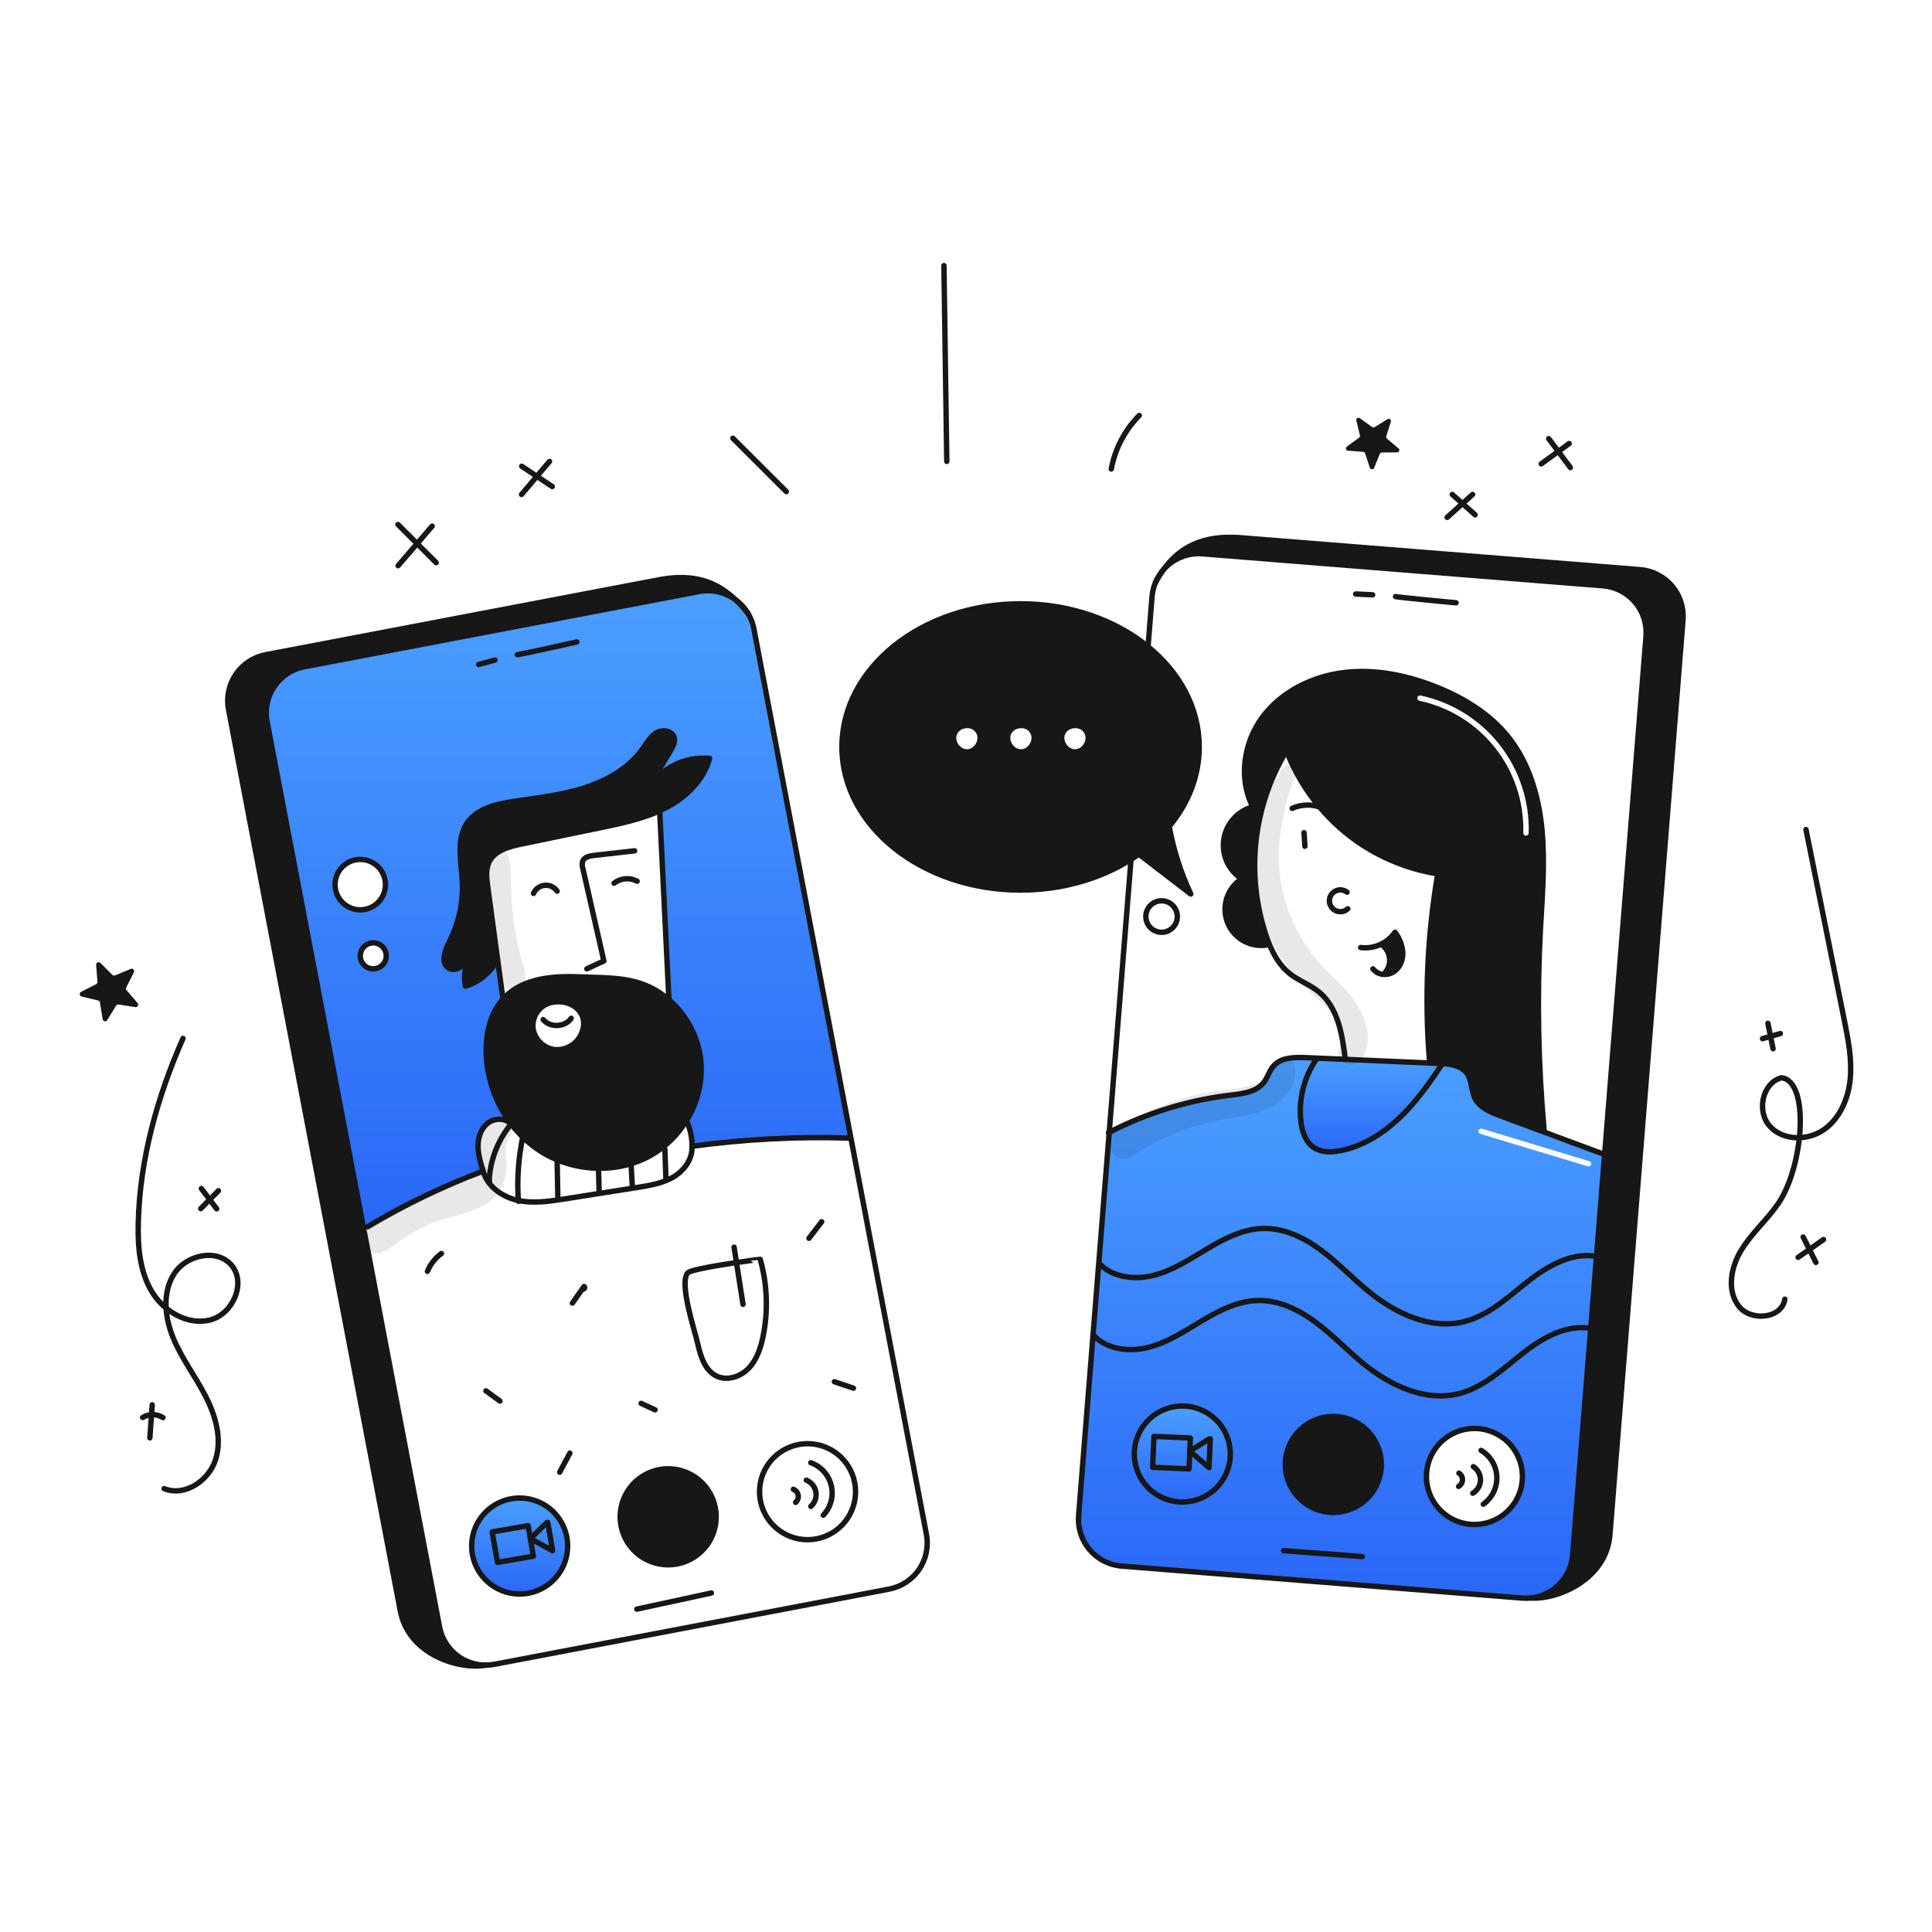<?xml version="1.0" encoding="UTF-8"?>
<svg xmlns="http://www.w3.org/2000/svg" width="960" height="960" viewBox="0 0 960 960" fill="none">
  <g clip-path="url(#clip0_248_1703)">
    <path fill-rule="evenodd" clip-rule="evenodd" d="M756.356 794.079C757.765 794.195 759.183 794.177 760.59 794.025C766.007 793.47 771.06 791.035 774.868 787.141C778.676 783.248 781 778.144 781.435 772.715L797.373 573.284L795.959 573.167C786.862 569.842 777.198 566.226 767.606 562.636L767.023 562.418C759.791 559.724 752.604 557.057 745.748 554.542C740.709 552.695 735.223 550.448 732.842 545.642C731.992 543.924 731.622 542.008 731.254 540.101C730.796 537.727 730.341 535.367 728.966 533.416C726.308 529.657 721.305 528.793 716.615 528.493L716.597 528.753C710.278 538.169 703.708 547.512 695.519 555.353C687.33 563.194 677.35 569.504 666.243 571.741C661.629 572.663 656.487 572.779 652.629 570.085C648.62 567.284 646.982 562.138 646.409 557.269C645.159 546.293 647.93 535.237 654.209 526.148L654.227 525.773C653.285 525.73 652.344 525.69 651.403 525.65C650.563 525.614 649.723 525.578 648.883 525.54C643.092 525.289 636.442 525.4 632.683 529.8C631.623 531.044 630.908 532.523 630.193 534.005C629.554 535.326 628.915 536.65 628.029 537.811C624.351 542.619 617.581 543.432 611.563 544.154L611.471 544.165C590.433 546.689 570.014 552.942 551.171 562.63L535.956 753.11C535.465 759.267 537.44 765.367 541.446 770.069C545.453 774.77 551.162 777.687 557.32 778.179L756.356 794.079ZM753.411 721.922C755.731 726.029 756.781 730.733 756.428 735.437C755.952 741.744 752.991 747.605 748.196 751.73C743.401 755.856 737.164 757.908 730.857 757.437C726.152 757.084 721.659 755.343 717.943 752.436C714.228 749.529 711.458 745.586 709.985 741.104C708.511 736.623 708.399 731.805 709.663 727.26C710.927 722.715 713.51 718.647 717.086 715.571C720.662 712.494 725.071 710.547 729.753 709.975C734.436 709.404 739.183 710.234 743.394 712.36C747.605 714.487 751.091 717.814 753.411 721.922ZM683.283 715.943C685.603 720.05 686.653 724.754 686.3 729.458C686.066 732.582 685.219 735.629 683.807 738.425C682.395 741.221 680.446 743.712 678.072 745.755C675.697 747.798 672.943 749.353 669.967 750.332C666.992 751.31 663.852 751.693 660.729 751.458C656.024 751.105 651.531 749.364 647.815 746.457C644.1 743.55 641.33 739.607 639.857 735.125C638.383 730.644 638.271 725.826 639.535 721.281C640.799 716.736 643.382 712.668 646.958 709.592C650.534 706.515 654.943 704.568 659.625 703.996C664.308 703.425 669.055 704.255 673.266 706.381C677.477 708.508 680.963 711.835 683.283 715.943ZM608.253 710.752C610.573 714.859 611.623 719.563 611.27 724.267H611.272C611.037 727.391 610.19 730.438 608.778 733.234C607.366 736.03 605.417 738.521 603.042 740.564C600.667 742.607 597.913 744.162 594.937 745.14C591.962 746.119 588.822 746.502 585.699 746.267C580.994 745.914 576.501 744.173 572.785 741.266C569.07 738.359 566.301 734.415 564.827 729.934C563.353 725.453 563.241 720.635 564.505 716.09C565.769 711.545 568.352 707.477 571.928 704.401C575.504 701.324 579.913 699.377 584.595 698.805C589.278 698.234 594.025 699.064 598.236 701.19C602.447 703.317 605.933 706.644 608.253 710.752ZM736.372 560.848C735.662 560.634 734.913 561.035 734.698 561.745C734.484 562.454 734.885 563.204 735.595 563.418L788.944 579.552C789.653 579.767 790.403 579.366 790.617 578.656C790.832 577.946 790.431 577.197 789.721 576.982L736.372 560.848Z" fill="url(#paint0_linear_248_1703)"></path>
    <path d="M715.051 528.408C715.561 528.435 716.08 528.461 716.608 528.488L716.59 528.748C710.271 538.164 703.702 547.517 695.512 555.348C687.322 563.179 677.343 569.499 666.236 571.736C661.626 572.658 656.48 572.774 652.622 570.08C648.613 567.28 646.975 562.133 646.402 557.264C645.152 546.288 647.923 535.232 654.202 526.143L654.22 525.768L668.442 526.385C682.375 526.994 696.313 527.6 710.257 528.202C711.855 528.274 713.457 528.336 715.051 528.408Z" fill="url(#paint1_linear_248_1703)"></path>
    <path d="M697.052 473.534C697.123 477.257 695.441 481.134 692.245 483.057C691.066 483.761 689.725 484.147 688.352 484.176L688.325 483.236C689.142 482.248 689.752 481.105 690.118 479.876C690.484 478.647 690.599 477.357 690.457 476.083C690.314 474.808 689.916 473.576 689.287 472.458C688.658 471.341 687.81 470.361 686.795 469.578L685.747 469.378C688.737 468.059 691.302 465.937 693.158 463.247C695.473 466.2 696.831 469.789 697.052 473.534V473.534Z" fill="#171717"></path>
    <path d="M664.3 703.888C669.004 704.241 673.498 705.981 677.213 708.888C680.928 711.795 683.698 715.739 685.172 720.22C686.646 724.701 686.758 729.519 685.494 734.064C684.23 738.609 681.646 742.677 678.07 745.754C674.494 748.83 670.086 750.777 665.403 751.349C660.721 751.92 655.974 751.09 651.763 748.964C647.552 746.838 644.066 743.51 641.746 739.403C639.426 735.295 638.376 730.592 638.729 725.888C638.963 722.764 639.81 719.717 641.222 716.92C642.634 714.124 644.582 711.633 646.957 709.59C649.332 707.547 652.085 705.992 655.061 705.014C658.037 704.035 661.176 703.652 664.3 703.888V703.888Z" fill="#171717"></path>
    <path d="M589.272 698.705C593.975 699.059 598.467 700.8 602.181 703.707C605.895 706.614 608.663 710.558 610.136 715.038C611.609 719.519 611.72 724.336 610.456 728.879C609.191 733.423 606.608 737.49 603.032 740.566C599.456 743.641 595.049 745.587 590.367 746.158C585.685 746.729 580.939 745.899 576.729 743.772C572.519 741.646 569.034 738.319 566.715 734.212C564.396 730.105 563.347 725.403 563.7 720.7C564.174 714.392 567.135 708.531 571.931 704.407C576.726 700.282 582.964 698.231 589.272 698.705V698.705Z" fill="url(#paint2_linear_248_1703)"></path>
    <path d="M836.273 308L800.016 761.885C798.673 785.021 773.424 795.037 760.59 794.025C766.007 793.471 771.06 791.035 774.868 787.142C778.676 783.249 781 778.144 781.435 772.715L797.366 573.276L817.9 316.152C818.144 313.103 817.785 310.035 816.843 307.124C815.902 304.213 814.396 301.516 812.412 299.188C810.428 296.859 808.005 294.944 805.281 293.551C802.557 292.159 799.585 291.317 796.536 291.073L597.509 275.173C593.891 274.88 590.255 275.439 586.891 276.803C583.528 278.168 580.531 280.301 578.14 283.031C585.972 272.174 597.151 265.873 615.866 267.153L814.902 283.053C817.943 283.288 820.908 284.119 823.628 285.5C826.348 286.881 828.77 288.784 830.754 291.1C832.739 293.417 834.248 296.102 835.195 299.001C836.141 301.901 836.508 304.959 836.273 308V308Z" fill="#171717"></path>
    <path d="M355.437 749.229C356.319 753.862 355.808 758.653 353.967 762.996C352.127 767.339 349.04 771.038 345.097 773.626C341.154 776.215 336.532 777.576 331.815 777.537C327.099 777.498 322.5 776.062 318.599 773.41C314.699 770.758 311.673 767.008 309.904 762.636C308.134 758.264 307.701 753.465 308.659 748.847C309.617 744.228 311.923 739.998 315.285 736.69C318.647 733.382 322.915 731.145 327.548 730.263C330.625 729.676 333.787 729.701 336.854 730.337C339.921 730.973 342.832 732.206 345.422 733.968C348.012 735.729 350.23 737.983 351.948 740.602C353.666 743.221 354.852 746.152 355.437 749.229Z" fill="#171717"></path>
    <path d="M348 525.034C349.489 536.177 347.008 547.489 340.992 556.986H340.983C336.701 563.995 330.736 569.822 323.628 573.938C306.811 583.515 284.703 582.405 268.428 571.938C262.758 568.262 257.795 563.597 253.776 558.164C246.197 547.983 241.94 535.713 241.586 523.025C241.371 513.385 243.645 503.225 250.196 496.147C250.214 496.138 250.223 496.12 250.232 496.111C259.961 485.648 275.499 484.87 288.832 485.425C302.607 486.006 315.632 485.255 327.712 493.225C329.299 494.27 330.818 495.415 332.259 496.653C340.714 503.94 346.295 514.003 348 525.034V525.034ZM288.561 514.356C293.904 503.499 283.755 495.596 273.354 498.29C270.748 499.054 268.481 500.683 266.925 502.909C265.37 505.135 264.62 507.824 264.798 510.534C265.107 513.231 266.284 515.755 268.152 517.726C270.019 519.697 272.476 521.008 275.153 521.462C277.848 521.802 280.581 521.302 282.981 520.03C285.381 518.758 287.33 516.777 288.561 514.356Z" fill="#171717"></path>
    <path d="M281.642 763.738C282.527 768.372 282.017 773.164 280.178 777.508C278.339 781.852 275.252 785.552 271.31 788.142C267.367 790.732 262.745 792.095 258.028 792.057C253.311 792.02 248.711 790.585 244.809 787.933C240.908 785.281 237.881 781.532 236.11 777.159C234.34 772.787 233.906 767.988 234.864 763.369C235.821 758.75 238.127 754.518 241.489 751.21C244.851 747.901 249.12 745.664 253.753 744.781C259.965 743.599 266.393 744.931 271.623 748.486C276.852 752.041 280.456 757.527 281.642 763.738Z" fill="url(#paint3_linear_248_1703)"></path>
    <path d="M374.599 312.456L422.778 565.337L421.937 565.498C395.857 564.684 369.753 566.052 343.9 569.588C343.898 565.31 343.005 561.079 341.277 557.165L340.991 556.986C347.008 547.489 349.489 536.177 347.999 525.034C346.294 514.002 340.712 503.939 332.255 496.652L332.372 496.518C330.839 465.362 329.314 434.206 327.798 403.05L327.735 402.907C328.783 402.44 329.822 401.94 330.85 401.407C340.839 396.207 349.65 387.696 352.59 376.83C346.536 376.305 340.455 377.461 335.015 380.169C329.575 382.877 324.988 387.033 321.757 392.18C325.551 385.825 329.34 379.471 333.123 373.116C334.394 370.977 335.723 368.453 334.869 366.108C333.687 362.885 329.033 362.366 326.097 364.139C323.161 365.912 321.443 369.07 319.474 371.872C312.636 381.618 301.717 387.857 290.374 391.491C279.031 395.125 267.103 396.413 255.325 398.203C246.643 399.519 237.057 401.694 232.108 408.961C226.496 417.214 229.243 428.214 229.718 438.184C230.185 448.457 227.973 458.675 223.3 467.836C221.081 472.168 218.781 478.478 222.942 481.011C226.791 483.356 231.078 479.239 233.558 475.283C231.035 479.767 230.219 485.012 231.258 490.051C237.788 488.057 243.311 483.646 246.698 477.718L247.369 477.628L249.839 495.842L250.188 496.155C243.637 503.235 241.363 513.393 241.578 523.033C241.932 535.721 246.189 547.991 253.768 558.172L253.634 558.272C250.671 555.292 245.382 555.623 242.142 558.299C238.902 560.975 237.506 565.387 237.532 569.594C237.558 573.801 238.821 577.882 240.074 581.901C220.16 589.409 200.951 598.67 182.674 609.575L180.598 609.969L132.699 358.541C132.126 355.537 132.151 352.449 132.771 349.454C133.392 346.459 134.596 343.616 136.316 341.087C138.036 338.557 140.237 336.392 142.794 334.713C145.351 333.035 148.213 331.877 151.217 331.305L347.362 293.929C350.527 293.322 353.784 293.38 356.924 294.101C360.065 294.822 363.021 296.19 365.603 298.117C367.758 300.195 369.776 302.41 371.644 304.749L371.671 304.776C373.09 307.145 374.081 309.744 374.599 312.456V312.456ZM191.915 474.956C191.915 473.68 191.537 472.432 190.828 471.371C190.119 470.31 189.111 469.483 187.932 468.994C186.753 468.506 185.455 468.378 184.204 468.627C182.952 468.876 181.802 469.491 180.9 470.393C179.997 471.296 179.382 472.445 179.133 473.697C178.884 474.949 179.012 476.246 179.501 477.425C179.989 478.605 180.816 479.612 181.877 480.321C182.939 481.031 184.186 481.409 185.462 481.409C187.174 481.408 188.814 480.729 190.024 479.519C191.235 478.309 191.915 476.668 191.915 474.957V474.956ZM191.539 439.566C191.54 437.089 190.806 434.667 189.431 432.606C188.055 430.546 186.099 428.94 183.811 427.991C181.522 427.042 179.004 426.793 176.574 427.276C174.144 427.758 171.911 428.951 170.159 430.702C168.407 432.453 167.213 434.685 166.729 437.114C166.245 439.544 166.492 442.063 167.439 444.352C168.387 446.641 169.992 448.598 172.051 449.975C174.111 451.352 176.532 452.087 179.009 452.088C182.331 452.087 185.516 450.768 187.865 448.42C190.215 446.073 191.536 442.888 191.539 439.567V439.566Z" fill="url(#paint4_linear_248_1703)"></path>
    <path d="M352.591 376.826C349.647 387.692 340.84 396.203 330.851 401.403C329.822 401.94 328.784 402.44 327.736 402.903C318.562 407.074 308.536 409.168 298.648 411.209C285.472 413.939 272.297 416.666 259.123 419.39C252.894 420.678 245.832 422.59 243.049 428.304C241.259 431.983 241.769 436.314 242.324 440.369C244.006 452.792 245.688 465.209 247.372 477.62L246.701 477.71C243.313 483.638 237.79 488.049 231.261 490.043C230.221 485.004 231.038 479.759 233.561 475.275C233.65 475.132 233.74 474.989 233.82 474.845C233.731 474.989 233.65 475.132 233.561 475.275C231.081 479.231 226.794 483.348 222.945 481.003C218.784 478.47 221.084 472.16 223.303 467.828C227.976 458.667 230.187 448.449 229.721 438.176C229.246 428.206 226.499 417.206 232.111 408.953C237.06 401.686 246.646 399.511 255.328 398.195C267.106 396.405 279.028 395.107 290.377 391.483C301.726 387.859 312.636 381.61 319.477 371.864C321.446 369.064 323.177 365.894 326.1 364.131C329.023 362.368 333.69 362.877 334.872 366.1C335.722 368.445 334.397 370.969 333.126 373.108C329.34 379.462 325.551 385.817 321.76 392.172C324.99 387.026 329.578 382.871 335.017 380.163C340.457 377.456 346.537 376.301 352.591 376.826V376.826Z" fill="#171717"></path>
    <path d="M347.364 293.929L151.219 331.305C148.214 331.877 145.352 333.035 142.795 334.713C140.238 336.392 138.037 338.557 136.317 341.087C134.597 343.616 133.393 346.459 132.772 349.454C132.151 352.449 132.127 355.537 132.7 358.541L180.6 609.963L218.415 808.463C219.435 813.816 222.299 818.641 226.509 822.101C230.718 825.561 236.007 827.436 241.456 827.4C228.809 829.79 202.62 822.567 198.772 799.717L113.547 352.427C112.414 346.372 113.732 340.115 117.211 335.031C120.69 329.948 126.045 326.453 132.1 325.317L328.238 287.95C345.798 284.808 356.816 289.713 365.605 298.117C363.022 296.19 360.066 294.823 356.926 294.102C353.785 293.38 350.529 293.322 347.364 293.929Z" fill="#171717"></path>
    <path d="M315.358 422.768C308.636 423.529 301.914 424.287 295.193 425.041C292.947 425.301 290.262 425.874 289.483 428.004C289.195 429.141 289.235 430.335 289.599 431.45C293.081 446.79 296.565 462.134 300.053 477.481C297.233 478.796 294.414 480.105 291.595 481.41" stroke="#171717" stroke-width="2.685" stroke-linecap="round" stroke-linejoin="round"></path>
    <path d="M276.854 442.807C276.172 441.815 275.237 441.023 274.147 440.513C273.057 440.004 271.85 439.795 270.651 439.908C269.453 440.021 268.307 440.452 267.331 441.157C266.355 441.862 265.586 442.815 265.102 443.917" stroke="#171717" stroke-width="2.685" stroke-linecap="round" stroke-linejoin="round"></path>
    <path d="M305.128 438.851C306.738 437.598 308.678 436.839 310.711 436.665C312.745 436.492 314.785 436.913 316.584 437.876" stroke="#171717" stroke-width="2.685" stroke-linecap="round" stroke-linejoin="round"></path>
    <path d="M332.256 496.652C330.815 495.414 329.296 494.269 327.709 493.224C315.627 485.259 302.604 486.01 288.829 485.424C275.494 484.869 259.956 485.647 250.229 496.11C250.22 496.119 250.211 496.137 250.193 496.146C243.642 503.226 241.368 513.384 241.583 523.024C241.937 535.712 246.194 547.982 253.773 558.163C257.792 563.596 262.755 568.261 268.425 571.937C284.705 582.4 306.813 583.51 323.625 573.937C330.733 569.821 336.699 563.994 340.98 556.985H340.989C347.006 547.489 349.488 536.177 348 525.034C346.295 514.002 340.713 503.939 332.256 496.652V496.652Z" stroke="#171717" stroke-width="2.685" stroke-linecap="round" stroke-linejoin="round"></path>
    <path d="M273.354 498.29C270.749 499.054 268.481 500.683 266.926 502.909C265.37 505.135 264.62 507.824 264.798 510.534C265.108 513.231 266.284 515.755 268.152 517.726C270.019 519.697 272.476 521.008 275.153 521.462C277.848 521.802 280.582 521.302 282.981 520.03C285.381 518.758 287.33 516.777 288.561 514.356C293.9 503.5 283.755 495.6 273.354 498.29Z" stroke="#171717" stroke-width="2.685" stroke-linecap="round" stroke-linejoin="round"></path>
    <path d="M269.891 506.623C273.301 510.794 280.774 510.454 283.799 505.996" stroke="#171717" stroke-width="2.685" stroke-linecap="round" stroke-linejoin="round"></path>
    <path d="M234.009 474.536C233.946 474.644 233.884 474.751 233.821 474.849C233.732 474.993 233.651 475.136 233.562 475.279C231.039 479.763 230.223 485.008 231.262 490.047C237.792 488.053 243.315 483.642 246.702 477.714" stroke="#171717" stroke-width="2.685" stroke-linecap="round" stroke-linejoin="round"></path>
    <path d="M249.842 495.838L247.372 477.624C245.688 465.21 244.006 452.793 242.324 440.373C241.769 436.318 241.259 431.987 243.049 428.308C245.832 422.598 252.894 420.682 259.123 419.394C272.297 416.673 285.472 413.946 298.648 411.213C308.538 409.172 318.562 407.078 327.736 402.907C328.784 402.441 329.822 401.941 330.851 401.407C340.84 396.207 349.651 387.696 352.591 376.83C346.537 376.306 340.455 377.461 335.015 380.169C329.576 382.877 324.988 387.033 321.758 392.18C325.552 385.826 329.34 379.471 333.124 373.116C334.395 370.977 335.724 368.453 334.87 366.108C333.688 362.885 329.034 362.366 326.098 364.139C323.162 365.912 321.444 369.07 319.475 371.872C312.637 381.618 301.718 387.857 290.375 391.491C279.032 395.125 267.104 396.413 255.326 398.203C246.644 399.519 237.058 401.694 232.109 408.961C226.497 417.214 229.244 428.214 229.719 438.184C230.185 448.457 227.974 458.675 223.301 467.836C221.082 472.168 218.782 478.478 222.943 481.011C226.792 483.356 231.079 479.239 233.559 475.283C233.648 475.14 233.738 474.997 233.818 474.853" stroke="#171717" stroke-width="2.685" stroke-linecap="round" stroke-linejoin="round"></path>
    <path d="M332.373 496.518C330.839 465.362 329.315 434.206 327.799 403.05" stroke="#171717" stroke-width="2.685" stroke-linecap="round" stroke-linejoin="round"></path>
    <path d="M253.637 558.266C250.674 555.286 245.385 555.617 242.145 558.293C238.905 560.969 237.509 565.381 237.535 569.588C237.561 573.795 238.824 577.876 240.077 581.895C220.162 589.403 200.954 598.664 182.677 609.569" stroke="#171717" stroke-width="2.685" stroke-linecap="round" stroke-linejoin="round"></path>
    <path d="M341.278 557.165C343.006 561.079 343.899 565.31 343.901 569.588C369.754 566.052 395.857 564.684 421.938 565.498" stroke="#171717" stroke-width="2.685" stroke-linecap="round" stroke-linejoin="round"></path>
    <path d="M346.72 667.746C348.12 673.993 350.282 680.992 356.064 683.767C361.327 686.3 367.95 684.116 371.995 679.9C376.04 675.684 377.965 669.876 379.147 664.157C381.756 651.428 381.281 638.259 377.759 625.751C377.75 625.715 372.47 626.378 365.954 627.351C355.903 628.851 342.898 631.057 341.699 632.507C337.349 637.789 345.234 661.105 346.72 667.746Z" stroke="#171717" stroke-width="2.685" stroke-linecap="round" stroke-linejoin="round"></path>
    <path d="M369.2 648.127C368.117 641.199 367.034 634.275 365.951 627.353C365.557 624.802 365.151 622.253 364.761 619.701" stroke="#171717" stroke-width="2.685" stroke-linecap="round" stroke-linejoin="round"></path>
    <path d="M669.324 443.318C668.506 442.682 667.522 442.293 666.49 442.199C665.457 442.104 664.42 442.308 663.499 442.785C662.579 443.262 661.815 443.993 661.297 444.891C660.779 445.789 660.53 446.816 660.578 447.852C660.626 448.887 660.97 449.887 661.57 450.733C662.169 451.579 662.998 452.236 663.958 452.625C664.919 453.015 665.971 453.12 666.99 452.93C668.009 452.74 668.952 452.262 669.708 451.552" stroke="#171717" stroke-width="2.685" stroke-linecap="round" stroke-linejoin="round"></path>
    <path d="M648.4 420.485C648.257 418.239 648.1 415.992 647.961 413.746" stroke="#171717" stroke-width="2.685" stroke-linecap="round" stroke-linejoin="round"></path>
    <path d="M658.87 402.361C657.855 401.797 656.788 401.333 655.683 400.974C651.216 399.518 646.368 399.763 642.07 401.663" stroke="#171717" stroke-width="2.685" stroke-linecap="round" stroke-linejoin="round"></path>
    <path d="M676.1 470.822C679.363 471.233 682.677 470.744 685.683 469.41C688.689 468.075 691.274 465.946 693.159 463.25C695.473 466.202 696.831 469.79 697.053 473.534C697.124 477.257 695.442 481.134 692.246 483.057C691.067 483.761 689.725 484.147 688.353 484.176C687.181 484.251 686.008 484.039 684.937 483.558C683.866 483.078 682.927 482.344 682.204 481.419" stroke="#171717" stroke-width="2.685" stroke-linecap="round" stroke-linejoin="round"></path>
    <path d="M688.325 483.236C689.142 482.248 689.752 481.105 690.118 479.876C690.484 478.647 690.599 477.357 690.456 476.083C690.314 474.808 689.916 473.576 689.287 472.458C688.658 471.341 687.81 470.361 686.795 469.578" stroke="#171717" stroke-width="2.685" stroke-linecap="round" stroke-linejoin="round"></path>
    <path d="M639.063 373.4C630.953 386.965 625.854 402.115 624.112 417.823C622.369 433.53 624.024 449.429 628.963 464.442C629.5 466.053 630.094 467.653 630.744 469.242C633.062 474.836 636.186 480.098 640.894 483.822C645.294 487.303 650.802 489.201 655.178 492.727C664.778 500.442 666.948 513.927 668.451 526.156" stroke="#171717" stroke-width="2.685" stroke-linecap="round" stroke-linejoin="round"></path>
    <path d="M630.381 469.39C626.267 470.259 621.979 469.656 618.265 467.687C614.55 465.719 611.644 462.508 610.054 458.617C608.463 454.725 608.289 450.398 609.562 446.391C610.834 442.384 613.473 438.951 617.018 436.69C613.79 434.625 611.231 431.668 609.652 428.176C608.073 424.685 607.541 420.81 608.122 417.022C608.703 413.234 610.372 409.697 612.925 406.84C615.478 403.982 618.806 401.927 622.505 400.925C615.282 386.925 617.913 368.991 627.305 356.344C636.697 343.697 651.963 336.161 667.599 334.219C683.235 332.277 699.167 335.552 713.783 341.406C727.342 346.83 740.249 354.688 749.383 366.082C759.828 379.095 764.661 395.85 766.218 412.462C767.775 429.074 766.281 445.802 765.395 462.467C763.64 495.553 764.268 528.722 767.274 561.717" stroke="#171717" stroke-width="2.685" stroke-linecap="round" stroke-linejoin="round"></path>
    <path d="M637.586 368.332C638.123 370.006 638.705 371.653 639.34 373.291C643.216 383.36 648.739 392.716 655.683 400.974C661.716 408.186 668.772 414.476 676.627 419.644C688.063 427.097 700.937 432.064 714.415 434.224C722.622 435.559 730.968 435.824 739.243 435.012" stroke="#171717" stroke-width="2.685" stroke-linecap="round" stroke-linejoin="round"></path>
    <path d="M714.469 433.9L714.415 434.222C709.198 464.885 707.818 496.077 710.307 527.081" stroke="#171717" stroke-width="2.685" stroke-linecap="round" stroke-linejoin="round"></path>
    <path d="M550.8 562.813C550.925 562.75 551.042 562.687 551.167 562.625C570.01 552.937 590.43 546.684 611.467 544.16C617.508 543.435 624.329 542.639 628.025 537.806C629.905 535.344 630.674 532.149 632.679 529.795C636.438 525.395 643.088 525.284 648.879 525.535C650.66 525.615 652.441 525.687 654.223 525.768L668.445 526.385C682.378 526.994 696.316 527.6 710.26 528.202C711.853 528.274 713.46 528.336 715.049 528.408C715.559 528.435 716.078 528.461 716.606 528.488C721.296 528.788 726.299 529.652 728.957 533.411C731.437 536.929 730.926 541.78 732.833 545.637C735.214 550.443 740.7 552.69 745.739 554.537C752.595 557.052 759.782 559.719 767.014 562.413C776.797 566.074 786.669 569.77 795.95 573.162" stroke="#171717" stroke-width="2.685" stroke-linecap="round" stroke-linejoin="round"></path>
    <path d="M654.206 526.143C647.928 535.232 645.157 546.288 646.406 557.264C646.979 562.133 648.617 567.279 652.626 570.08C656.484 572.774 661.626 572.658 666.24 571.736C677.347 569.499 687.327 563.189 695.516 555.348C703.705 547.507 710.275 538.164 716.594 528.748" stroke="#171717" stroke-width="2.685" stroke-linecap="round" stroke-linejoin="round"></path>
    <path d="M371.673 304.776C373.091 307.145 374.082 309.744 374.6 312.456L422.779 565.337L460.326 762.377C461.481 768.445 460.178 774.724 456.704 779.832C453.23 784.939 447.869 788.458 441.8 789.613L245.662 826.989C244.285 827.254 242.886 827.388 241.483 827.389" stroke="#171717" stroke-width="2.685" stroke-linecap="round" stroke-linejoin="round"></path>
    <path d="M241.455 827.4C236.007 827.435 230.718 825.56 226.509 822.1C222.3 818.639 219.437 813.814 218.417 808.461L180.599 609.963L132.699 358.541C132.126 355.537 132.151 352.449 132.771 349.454C133.392 346.459 134.596 343.616 136.316 341.087C138.036 338.558 140.237 336.392 142.794 334.714C145.351 333.035 148.213 331.877 151.217 331.305L347.362 293.929C352.03 293.045 356.856 293.608 361.196 295.541C365.535 297.475 369.18 300.688 371.644 304.749" stroke="#171717" stroke-width="2.685" stroke-linecap="round" stroke-linejoin="round"></path>
    <path d="M241.483 827.392C241.478 827.392 241.473 827.392 241.469 827.394C241.464 827.395 241.46 827.398 241.456 827.401C228.809 829.791 202.62 822.568 198.772 799.718L113.547 352.428C112.414 346.373 113.731 340.116 117.211 335.032C120.69 329.948 126.045 326.453 132.1 325.317L328.238 287.95C345.798 284.808 356.816 289.713 365.605 298.117C367.76 300.195 369.777 302.411 371.646 304.749L371.673 304.776" stroke="#171717" stroke-width="2.685" stroke-linecap="round" stroke-linejoin="round"></path>
    <path d="M561.965 427.494L551.171 562.625L535.956 753.105C535.465 759.262 537.44 765.362 541.446 770.064C545.453 774.765 551.162 777.682 557.32 778.174L756.356 794.074C757.765 794.19 759.183 794.172 760.59 794.02C766.007 793.465 771.06 791.03 774.868 787.137C778.676 783.243 781 778.139 781.435 772.71L797.366 573.271L817.9 316.152C818.144 313.102 817.785 310.035 816.843 307.124C815.902 304.213 814.396 301.516 812.412 299.187C810.428 296.859 808.005 294.943 805.281 293.551C802.557 292.159 799.585 291.317 796.536 291.073L597.509 275.173C591.35 274.682 585.249 276.656 580.546 280.662C575.843 284.669 572.923 290.379 572.43 296.537L570.452 321.32L570.407 321.911" stroke="#171717" stroke-width="2.685" stroke-linecap="round" stroke-linejoin="round"></path>
    <path d="M760.554 794.025H760.59C773.424 795.037 798.673 785.025 800.016 761.885L836.273 308C836.508 304.959 836.141 301.901 835.194 299.001C834.247 296.101 832.738 293.417 830.754 291.1C828.769 288.784 826.347 286.881 823.627 285.5C820.907 284.12 817.941 283.288 814.9 283.054L615.864 267.154C597.149 265.874 585.97 272.175 578.138 283.032C576.684 285.059 575.36 287.176 574.173 289.369" stroke="#171717" stroke-width="2.685" stroke-linecap="round" stroke-linejoin="round"></path>
    <path d="M566.09 424.3C566.027 424.345 565.956 424.39 565.89 424.435C564.548 425.392 563.178 426.305 561.764 427.191C546.701 436.625 527.726 442.255 507.123 442.255C458.093 442.255 418.354 410.418 418.354 371.145C418.354 331.872 458.093 300.035 507.123 300.035C531.923 300.035 554.345 308.179 570.447 321.327C586.182 334.144 595.883 351.74 595.883 371.145C595.883 385.745 590.396 399.32 580.971 410.606L580.73 410.906" stroke="#171717" stroke-width="2.685" stroke-linecap="round" stroke-linejoin="round"></path>
    <path d="M565.562 424.182C565.67 424.262 565.786 424.352 565.893 424.433C574.493 431.038 583.093 437.64 591.693 444.239C586.674 433.539 583.07 422.231 580.974 410.6C580.93 410.35 580.886 410.09 580.841 409.84" stroke="#171717" stroke-width="2.685" stroke-linecap="round" stroke-linejoin="round"></path>
    <path d="M281.642 763.738C282.527 768.372 282.017 773.164 280.178 777.508C278.339 781.852 275.252 785.552 271.31 788.142C267.367 790.732 262.745 792.095 258.028 792.057C253.311 792.02 248.711 790.585 244.809 787.933C240.908 785.281 237.881 781.532 236.11 777.159C234.34 772.787 233.906 767.988 234.864 763.369C235.821 758.75 238.127 754.518 241.489 751.21C244.851 747.901 249.12 745.664 253.753 744.781C259.965 743.599 266.393 744.931 271.623 748.486C276.852 752.041 280.456 757.527 281.642 763.738Z" stroke="#171717" stroke-width="2.685" stroke-linecap="round" stroke-linejoin="round"></path>
    <path d="M355.437 749.229C356.319 753.862 355.808 758.653 353.967 762.996C352.127 767.339 349.04 771.038 345.097 773.626C341.154 776.215 336.532 777.576 331.815 777.537C327.099 777.498 322.5 776.062 318.599 773.41C314.699 770.758 311.673 767.008 309.904 762.636C308.134 758.264 307.701 753.465 308.659 748.847C309.617 744.228 311.923 739.998 315.285 736.69C318.647 733.382 322.915 731.145 327.548 730.263C330.625 729.676 333.787 729.701 336.854 730.337C339.921 730.973 342.832 732.206 345.422 733.968C348.012 735.729 350.23 737.983 351.948 740.602C353.666 743.221 354.852 746.152 355.437 749.229Z" stroke="#171717" stroke-width="2.685" stroke-linecap="round" stroke-linejoin="round"></path>
    <path d="M424.7 736.752C425.582 741.386 425.071 746.177 423.231 750.52C421.39 754.863 418.303 758.563 414.36 761.152C410.417 763.74 405.795 765.102 401.078 765.063C396.361 765.025 391.762 763.589 387.861 760.936C383.961 758.284 380.934 754.534 379.165 750.162C377.395 745.789 376.962 740.99 377.92 736.372C378.878 731.753 381.184 727.522 384.546 724.214C387.909 720.906 392.177 718.669 396.811 717.787C399.887 717.2 403.049 717.225 406.116 717.86C409.183 718.495 412.095 719.729 414.685 721.49C417.275 723.251 419.493 725.506 421.211 728.125C422.929 730.743 424.115 733.675 424.7 736.752V736.752Z" stroke="#171717" stroke-width="2.685" stroke-linecap="round" stroke-linejoin="round"></path>
    <path d="M611.272 724.268C610.92 728.972 609.181 733.467 606.275 737.184C603.369 740.9 599.426 743.671 594.944 745.146C590.463 746.622 585.645 746.735 581.099 745.472C576.554 744.209 572.485 741.626 569.407 738.05C566.33 734.474 564.382 730.066 563.81 725.383C563.238 720.7 564.067 715.952 566.194 711.741C568.32 707.529 571.647 704.043 575.755 701.723C579.863 699.402 584.567 698.352 589.272 698.706C595.577 699.181 601.437 702.141 605.562 706.934C609.687 711.727 611.741 717.961 611.272 724.268V724.268Z" stroke="#171717" stroke-width="2.685" stroke-linecap="round" stroke-linejoin="round"></path>
    <path d="M686.3 729.458C685.947 734.162 684.207 738.656 681.3 742.371C678.392 746.087 674.449 748.856 669.968 750.33C665.486 751.804 660.669 751.916 656.124 750.652C651.579 749.388 647.511 746.804 644.434 743.228C641.357 739.652 639.41 735.244 638.839 730.561C638.267 725.879 639.097 721.132 641.224 716.921C643.35 712.71 646.678 709.224 650.785 706.904C654.893 704.584 659.596 703.534 664.3 703.887C670.608 704.363 676.468 707.323 680.594 712.118C684.719 716.913 686.772 723.15 686.3 729.458V729.458Z" stroke="#171717" stroke-width="2.685" stroke-linecap="round" stroke-linejoin="round"></path>
    <path d="M756.428 735.437C756.075 740.141 754.335 744.635 751.427 748.35C748.52 752.065 744.577 754.835 740.095 756.309C735.614 757.783 730.796 757.895 726.252 756.631C721.707 755.366 717.639 752.783 714.562 749.207C711.485 745.631 709.538 741.223 708.967 736.54C708.395 731.857 709.225 727.11 711.352 722.899C713.478 718.688 716.806 715.202 720.913 712.882C725.021 710.562 729.724 709.513 734.428 709.866C740.736 710.34 746.598 713.3 750.723 718.096C754.849 722.891 756.901 729.129 756.428 735.437V735.437Z" stroke="#171717" stroke-width="2.685" stroke-linecap="round" stroke-linejoin="round"></path>
    <path d="M237.822 330.204L245.949 327.984" stroke="#171717" stroke-width="2.685" stroke-linecap="round" stroke-linejoin="round"></path>
    <path d="M257.047 325.3C258.309 325.3 286.61 318.981 286.61 318.981" stroke="#171717" stroke-width="2.685" stroke-linecap="round" stroke-linejoin="round"></path>
    <path d="M673.638 295.164L682.051 295.557" stroke="#171717" stroke-width="2.685" stroke-linecap="round" stroke-linejoin="round"></path>
    <path d="M693.436 296.426C694.636 296.819 723.509 299.526 723.509 299.526" stroke="#171717" stroke-width="2.685" stroke-linecap="round" stroke-linejoin="round"></path>
    <path d="M316.432 799.565L353.495 791.555" stroke="#171717" stroke-width="2.685" stroke-linecap="round" stroke-linejoin="round"></path>
    <path d="M637.801 770.504L676.931 773.449" stroke="#171717" stroke-width="2.685" stroke-linecap="round" stroke-linejoin="round"></path>
    <path d="M191.54 439.567C191.539 442.044 190.804 444.465 189.428 446.525C188.051 448.584 186.095 450.189 183.806 451.136C181.517 452.084 178.999 452.332 176.57 451.848C174.14 451.365 171.909 450.172 170.157 448.42C168.406 446.669 167.213 444.437 166.729 442.008C166.246 439.578 166.493 437.06 167.441 434.771C168.389 432.483 169.993 430.526 172.053 429.15C174.112 427.773 176.533 427.038 179.01 427.037C180.656 427.036 182.286 427.36 183.806 427.99C185.327 428.619 186.708 429.542 187.872 430.706C189.035 431.869 189.958 433.251 190.588 434.771C191.217 436.292 191.541 437.921 191.54 439.567V439.567Z" stroke="#171717" stroke-width="2.685" stroke-linecap="round" stroke-linejoin="round"></path>
    <path d="M185.463 481.41C189.027 481.41 191.916 478.521 191.916 474.957C191.916 471.393 189.027 468.504 185.463 468.504C181.899 468.504 179.01 471.393 179.01 474.957C179.01 478.521 181.899 481.41 185.463 481.41Z" stroke="#171717" stroke-width="2.685" stroke-linecap="round" stroke-linejoin="round"></path>
    <path d="M577.18 463.25C581.501 463.25 585.003 459.748 585.003 455.427C585.003 451.106 581.501 447.604 577.18 447.604C572.86 447.604 569.357 451.106 569.357 455.427C569.357 459.748 572.86 463.25 577.18 463.25Z" stroke="#171717" stroke-width="2.685" stroke-linecap="round" stroke-linejoin="round"></path>
    <path d="M409.083 752.884C410.919 750.957 412.245 748.602 412.939 746.032C413.633 743.463 413.674 740.76 413.058 738.17C412.442 735.581 411.189 733.186 409.412 731.205C407.635 729.223 405.39 727.717 402.883 726.823" stroke="#171717" stroke-width="2.685" stroke-linecap="round" stroke-linejoin="round"></path>
    <path d="M402.9 748.511C403.891 747.634 404.642 746.519 405.081 745.27C405.52 744.022 405.633 742.682 405.409 741.378C405.184 740.073 404.631 738.848 403.8 737.818C402.969 736.788 401.888 735.987 400.661 735.492" stroke="#171717" stroke-width="2.685" stroke-linecap="round" stroke-linejoin="round"></path>
    <path d="M265.027 773.272L247.178 776.344L244.571 761.193L262.42 758.121L263.527 764.555L265.027 773.272Z" stroke="#171717" stroke-width="2.685" stroke-linecap="round" stroke-linejoin="round"></path>
    <path d="M272.175 756.443L274.603 770.556L263.527 764.555L271.665 756.584" stroke="#171717" stroke-width="2.685" stroke-linecap="round" stroke-linejoin="round"></path>
    <path d="M590.826 729.887L572.732 729.098L573.402 713.739L591.496 714.528L591.212 721.05L590.826 729.887Z" stroke="#171717" stroke-width="2.685" stroke-linecap="round" stroke-linejoin="round"></path>
    <path d="M601.385 714.959L600.762 729.266L591.213 721.05L600.857 714.989" stroke="#171717" stroke-width="2.685" stroke-linecap="round" stroke-linejoin="round"></path>
    <path d="M395.347 746.531C395.842 746.093 396.217 745.535 396.437 744.911C396.656 744.287 396.712 743.617 396.6 742.965C396.488 742.313 396.211 741.7 395.796 741.185C395.38 740.67 394.84 740.27 394.227 740.022" stroke="#171717" stroke-width="2.685" stroke-linecap="round" stroke-linejoin="round"></path>
    <path d="M737.039 747.454C739.211 745.915 740.963 743.856 742.136 741.467C743.309 739.077 743.867 736.433 743.757 733.773C743.648 731.113 742.876 728.523 741.51 726.238C740.145 723.953 738.23 722.045 735.939 720.688" stroke="#171717" stroke-width="2.685" stroke-linecap="round" stroke-linejoin="round"></path>
    <path d="M731.81 741.979C732.951 741.309 733.902 740.358 734.572 739.217C735.243 738.076 735.61 736.783 735.64 735.46C735.67 734.136 735.362 732.828 734.744 731.657C734.126 730.487 733.219 729.494 732.11 728.772" stroke="#171717" stroke-width="2.685" stroke-linecap="round" stroke-linejoin="round"></path>
    <path d="M724.775 738.589C725.345 738.254 725.82 737.778 726.155 737.208C726.489 736.638 726.673 735.991 726.687 735.33C726.702 734.669 726.548 734.015 726.239 733.43C725.93 732.846 725.477 732.35 724.922 731.989" stroke="#171717" stroke-width="2.685" stroke-linecap="round" stroke-linejoin="round"></path>
    <path d="M90.932 515.977C78.187 544.94 69.465 576.012 68.708 607.647C68.429 619.306 69.377 631.488 75.291 641.541C81.205 651.594 93.291 658.806 104.564 655.83C115.837 652.854 122.604 637.201 114.864 628.476C107.551 620.233 92.623 623.559 86.613 632.795C80.603 642.031 81.796 654.363 85.965 664.564C90.134 674.765 96.906 683.669 101.983 693.45C107.06 703.231 110.441 714.726 107.135 725.238C103.829 735.75 91.727 743.885 81.542 739.68" stroke="#171717" stroke-width="2.685" stroke-linecap="round" stroke-linejoin="round"></path>
    <path d="M897.381 412.2L916.393 506.779C918.331 516.421 920.279 526.229 919.373 536.022C918.467 545.815 914.28 555.77 906.2 561.376C898.12 566.982 885.811 566.862 879.295 559.495C872.779 552.128 875.679 538.072 885.182 535.54C899.568 537.162 896.082 579.963 883.537 598.14C877.946 606.24 870.318 612.833 865.193 621.24C860.068 629.647 857.958 641.15 863.93 648.973C869.902 656.796 885.445 655.3 886.881 645.564" stroke="#171717" stroke-width="2.685" stroke-linecap="round" stroke-linejoin="round"></path>
    <path d="M216.733 279.57L197.752 260.644" stroke="#171717" stroke-width="2.685" stroke-linecap="round" stroke-linejoin="round"></path>
    <path d="M197.824 281.075L214.724 261.445" stroke="#171717" stroke-width="2.685" stroke-linecap="round" stroke-linejoin="round"></path>
    <path d="M259.15 245.7L273.05 229.273" stroke="#171717" stroke-width="2.685" stroke-linecap="round" stroke-linejoin="round"></path>
    <path d="M274.41 241.758L259.23 231.676" stroke="#171717" stroke-width="2.685" stroke-linecap="round" stroke-linejoin="round"></path>
    <path d="M390.716 244.279L364.16 217.765" stroke="#171717" stroke-width="2.685" stroke-linecap="round" stroke-linejoin="round"></path>
    <path d="M470.452 229.267L469.036 131.975" stroke="#171717" stroke-width="2.685" stroke-linecap="round" stroke-linejoin="round"></path>
    <path d="M552.189 233.042C554.056 222.98 558.902 213.71 566.099 206.435" stroke="#171717" stroke-width="2.685" stroke-linecap="round" stroke-linejoin="round"></path>
    <path d="M780.3 232.327L769.543 217.966" stroke="#171717" stroke-width="2.685" stroke-linecap="round" stroke-linejoin="round"></path>
    <path d="M765.816 230.5L779.716 220.393" stroke="#171717" stroke-width="2.685" stroke-linecap="round" stroke-linejoin="round"></path>
    <path d="M732.988 255.806L721.616 245.7" stroke="#171717" stroke-width="2.685" stroke-linecap="round" stroke-linejoin="round"></path>
    <path d="M731.724 245.7L719.089 257.07" stroke="#171717" stroke-width="2.685" stroke-linecap="round" stroke-linejoin="round"></path>
    <path d="M893.461 624.768L906.097 615.923" stroke="#171717" stroke-width="2.685" stroke-linecap="round" stroke-linejoin="round"></path>
    <path d="M902.306 627.295L895.988 614.66" stroke="#171717" stroke-width="2.685" stroke-linecap="round" stroke-linejoin="round"></path>
    <path d="M875.771 516.1L884.616 513.573" stroke="#171717" stroke-width="2.685" stroke-linecap="round" stroke-linejoin="round"></path>
    <path d="M881.034 521.113L878.455 508.488" stroke="#171717" stroke-width="2.685" stroke-linecap="round" stroke-linejoin="round"></path>
    <path d="M99.748 600.57L108.548 591.676" stroke="#171717" stroke-width="2.685" stroke-linecap="round" stroke-linejoin="round"></path>
    <path d="M107.661 600.655L100.042 590.575" stroke="#171717" stroke-width="2.685" stroke-linecap="round" stroke-linejoin="round"></path>
    <path d="M80.974 704.394C79.461 703.444 77.712 702.936 75.925 702.928C74.138 702.92 72.384 703.411 70.862 704.348" stroke="#171717" stroke-width="2.685" stroke-linecap="round" stroke-linejoin="round"></path>
    <path d="M75.639 698.034L74.466 714.467" stroke="#171717" stroke-width="2.685" stroke-linecap="round" stroke-linejoin="round"></path>
    <path d="M689.163 217.945L694.925 222.825C695.1 222.972 695.224 223.169 695.283 223.389C695.342 223.61 695.331 223.843 695.253 224.057C695.175 224.271 695.034 224.456 694.847 224.587C694.661 224.719 694.438 224.789 694.21 224.79L686.66 224.829C686.44 224.83 686.225 224.897 686.043 225.02C685.86 225.144 685.718 225.318 685.634 225.522L682.774 232.509C682.688 232.72 682.539 232.9 682.348 233.024C682.157 233.147 681.932 233.21 681.704 233.202C681.476 233.194 681.256 233.116 681.074 232.98C680.891 232.843 680.755 232.654 680.683 232.437L678.313 225.268C678.245 225.059 678.115 224.875 677.942 224.739C677.768 224.603 677.558 224.522 677.338 224.506L669.808 223.945C669.581 223.929 669.364 223.843 669.187 223.699C669.01 223.555 668.882 223.361 668.819 223.141C668.756 222.922 668.762 222.689 668.835 222.473C668.909 222.258 669.047 222.07 669.231 221.935L675.316 217.465C675.494 217.335 675.63 217.155 675.705 216.948C675.781 216.741 675.793 216.516 675.74 216.302L673.946 208.967C673.892 208.746 673.907 208.513 673.99 208.3C674.072 208.088 674.217 207.906 674.406 207.778C674.595 207.651 674.818 207.584 675.046 207.588C675.274 207.591 675.495 207.664 675.68 207.797L681.811 212.204C681.99 212.333 682.203 212.405 682.423 212.413C682.644 212.421 682.861 212.363 683.048 212.247L689.47 208.275C689.664 208.156 689.89 208.098 690.117 208.111C690.345 208.123 690.563 208.205 690.742 208.345C690.922 208.485 691.054 208.677 691.121 208.895C691.188 209.112 691.188 209.345 691.118 209.562L688.818 216.755C688.752 216.965 688.749 217.191 688.811 217.402C688.872 217.614 688.995 217.803 689.163 217.945Z" fill="#171717"></path>
    <path d="M62.9 492.013L68.366 498.4C68.531 498.593 68.632 498.831 68.657 499.084C68.683 499.336 68.63 499.59 68.506 499.812C68.383 500.033 68.194 500.212 67.966 500.323C67.738 500.434 67.482 500.473 67.231 500.434L58.925 499.134C58.683 499.096 58.434 499.131 58.212 499.234C57.989 499.337 57.802 499.504 57.674 499.713L53.288 506.886C53.156 507.103 52.96 507.275 52.727 507.377C52.495 507.48 52.236 507.508 51.986 507.459C51.737 507.41 51.508 507.285 51.332 507.102C51.156 506.919 51.04 506.686 51 506.435L49.669 498.135C49.63 497.893 49.521 497.667 49.354 497.487C49.187 497.307 48.971 497.181 48.732 497.124L40.555 495.169C40.308 495.11 40.086 494.976 39.917 494.787C39.748 494.597 39.642 494.361 39.611 494.109C39.581 493.857 39.629 493.602 39.748 493.378C39.867 493.154 40.052 492.972 40.278 492.856L47.762 489.026C47.98 488.914 48.159 488.741 48.279 488.527C48.398 488.314 48.452 488.07 48.433 487.826L47.766 479.445C47.746 479.192 47.803 478.939 47.931 478.72C48.059 478.501 48.252 478.326 48.482 478.22C48.712 478.113 48.969 478.08 49.219 478.124C49.469 478.168 49.699 478.288 49.879 478.467L55.835 484.401C56.009 484.574 56.23 484.692 56.471 484.739C56.712 484.787 56.961 484.762 57.188 484.668L64.952 481.443C65.186 481.345 65.445 481.322 65.693 481.376C65.941 481.43 66.166 481.559 66.339 481.745C66.511 481.931 66.623 482.166 66.658 482.417C66.693 482.669 66.65 482.925 66.535 483.151L62.735 490.651C62.626 490.869 62.583 491.115 62.612 491.357C62.642 491.599 62.742 491.827 62.9 492.013V492.013Z" fill="#171717"></path>
    <path d="M239.839 580.915C241.399 588.874 248.974 594.545 256.876 596.369C264.778 598.193 273.027 596.934 281.038 595.669L316.575 590.057C322.775 589.078 329.14 588.042 334.556 584.868C339.972 581.694 344.299 575.85 343.801 569.593" stroke="#171717" stroke-width="2.685" stroke-linecap="round" stroke-linejoin="round"></path>
    <path d="M330.885 585.6L330.367 571.076" stroke="#171717" stroke-width="2.685" stroke-linecap="round" stroke-linejoin="round"></path>
    <path d="M314.207 589.7L313.57 578.328" stroke="#171717" stroke-width="2.685" stroke-linecap="round" stroke-linejoin="round"></path>
    <path d="M297.682 591.6L297.416 581.182" stroke="#171717" stroke-width="2.685" stroke-linecap="round" stroke-linejoin="round"></path>
    <path d="M277.193 595.08L276.808 575.174" stroke="#171717" stroke-width="2.685" stroke-linecap="round" stroke-linejoin="round"></path>
    <path d="M257.57 595.706L257.589 596.92C256.821 586.067 257.585 575.16 259.858 564.52" stroke="#171717" stroke-width="2.685" stroke-linecap="round" stroke-linejoin="round"></path>
    <path d="M243 586.285C243.087 586.348 243.158 586.43 243.207 586.525C243.256 586.62 243.282 586.725 243.283 586.832C243.284 586.939 243.26 587.045 243.212 587.141C243.165 587.237 243.096 587.321 243.01 587.385C243.379 577.159 247.001 567.318 253.35 559.294" stroke="#171717" stroke-width="2.685" stroke-linecap="round" stroke-linejoin="round"></path>
    <path d="M546.224 627.876C553.094 634.983 564.362 636.122 573.905 633.548C583.448 630.974 591.805 625.32 600.3 620.267C608.795 615.214 618.016 610.575 627.9 610.408C638.3 610.232 648.2 615.079 656.536 621.299C664.872 627.519 672.049 635.152 680.095 641.745C693.495 652.726 711.111 660.98 727.88 656.622C740.009 653.469 749.494 644.358 759.35 636.622C769.206 628.886 781.339 621.956 793.637 624.369" stroke="#171717" stroke-width="2.685" stroke-linecap="round" stroke-linejoin="round"></path>
    <path d="M543.539 663.677C550.408 670.784 561.677 671.923 571.22 669.349C580.763 666.775 589.12 661.121 597.615 656.068C606.11 651.015 615.331 646.376 625.215 646.209C635.615 646.034 645.515 650.881 653.85 657.1C662.185 663.319 669.364 670.953 677.41 677.546C690.81 688.527 708.426 696.781 725.195 692.423C737.324 689.27 746.809 680.159 756.665 672.423C766.521 664.687 778.654 657.757 790.952 660.17" stroke="#171717" stroke-width="2.685" stroke-linecap="round" stroke-linejoin="round"></path>
    <path d="M401.958 615.311L408.271 607.094" stroke="#171717" stroke-width="2.685" stroke-linecap="round" stroke-linejoin="round"></path>
    <path d="M325.507 700.539L318.575 697.339" stroke="#171717" stroke-width="2.685" stroke-linecap="round" stroke-linejoin="round"></path>
    <path d="M284.421 647.513L290.214 639.229C290.321 639.304 290.405 639.407 290.458 639.527C290.51 639.646 290.529 639.778 290.512 639.908C290.495 640.037 290.443 640.16 290.361 640.262C290.28 640.364 290.172 640.442 290.049 640.487" stroke="#171717" stroke-width="2.685" stroke-linecap="round" stroke-linejoin="round"></path>
    <path d="M248.41 696.16L241.46 691.106" stroke="#171717" stroke-width="2.685" stroke-linecap="round" stroke-linejoin="round"></path>
    <path d="M212.4 631.718C213.841 628.176 216.249 625.111 219.349 622.873" stroke="#171717" stroke-width="2.685" stroke-linecap="round" stroke-linejoin="round"></path>
    <path d="M424.069 689.774L414.608 686.568" stroke="#171717" stroke-width="2.685" stroke-linecap="round" stroke-linejoin="round"></path>
    <path d="M278.1 731.54L283.155 722.063" stroke="#171717" stroke-width="2.685" stroke-linecap="round" stroke-linejoin="round"></path>
    <path fill-rule="evenodd" clip-rule="evenodd" d="M612.992 406.898C610.447 409.747 608.759 413.256 608.122 417.022C607.601 420.806 608.16 424.659 609.733 428.139C611.305 431.619 613.829 434.584 617.013 436.693C613.468 438.954 610.83 442.387 609.557 446.394C608.284 450.401 608.458 454.728 610.049 458.62C611.639 462.511 614.545 465.722 618.26 467.691C621.975 469.659 626.262 470.262 630.376 469.393L630.743 469.241C630.093 467.652 629.499 466.052 628.962 464.441C624.023 449.429 622.369 433.53 624.111 417.822C625.854 402.114 630.953 386.964 639.062 373.399L639.339 373.292C643.215 383.362 648.738 392.717 655.682 400.975C661.715 408.187 668.771 414.477 676.626 419.645C688.062 427.098 700.936 432.065 714.414 434.225C709.197 464.888 707.817 496.081 710.306 527.084L710.261 528.203C711.063 528.24 711.87 528.273 712.677 528.307C713.469 528.34 714.261 528.374 715.05 528.409C715.56 528.437 716.079 528.463 716.607 528.489C721.297 528.785 726.3 529.653 728.958 533.412C730.33 535.362 730.786 537.722 731.245 540.094C731.614 542.002 731.984 543.919 732.834 545.638C735.215 550.447 740.701 552.694 745.74 554.538C752.596 557.053 759.783 559.72 767.015 562.414L767.274 561.714C764.268 528.719 763.64 495.55 765.395 462.464C765.542 459.704 765.705 456.942 765.869 454.179C766.692 440.261 767.517 426.32 766.218 412.459C764.661 395.847 759.828 379.092 749.383 366.079C740.249 354.685 727.342 346.827 713.783 341.403C699.167 335.549 683.235 332.274 667.599 334.216C651.963 336.158 636.697 343.694 627.305 356.341C617.913 368.988 615.282 386.922 622.505 400.922C618.834 401.978 615.536 404.049 612.992 406.898ZM705.846 345.587C705.121 345.433 704.408 345.896 704.254 346.621C704.1 347.347 704.563 348.059 705.289 348.213C720.218 351.38 733.562 359.686 742.995 371.683C752.429 383.679 757.353 398.606 756.909 413.861C756.888 414.602 757.471 415.22 758.212 415.242C758.953 415.263 759.572 414.68 759.593 413.939C760.055 398.056 754.928 382.514 745.106 370.023C735.284 357.532 721.39 348.884 705.846 345.587Z" fill="#171717"></path>
    <path fill-rule="evenodd" clip-rule="evenodd" d="M591.7 444.239C586.679 433.539 583.073 422.231 580.975 410.6C590.4 399.318 595.887 385.74 595.893 371.143C595.893 351.738 586.191 334.142 570.456 321.325C554.354 308.177 531.933 300.033 507.133 300.033C458.103 300.033 418.364 331.87 418.364 371.143C418.364 410.416 458.103 442.253 507.133 442.253C527.736 442.253 546.711 436.623 561.774 427.189C563.188 426.303 564.558 425.39 565.9 424.433C574.5 431.032 583.1 437.634 591.7 444.239ZM475.551 364.797C477.009 361.492 482.209 360.747 484.536 363.511L485.149 364.408C486.868 367.585 484.269 372.149 480.66 372.297C477.051 372.445 474.093 368.102 475.551 364.797ZM511.388 363.511C509.061 360.747 503.861 361.492 502.403 364.797C500.945 368.102 503.903 372.445 507.512 372.297C511.12 372.149 513.72 367.585 512.001 364.408L511.388 363.511ZM529.252 364.797C530.71 361.492 535.91 360.747 538.237 363.511L538.849 364.408C540.568 367.585 537.97 372.149 534.361 372.297C530.752 372.445 527.794 368.102 529.252 364.797Z" fill="#171717"></path>
    <g opacity="0.1">
      <path d="M246.253 422.879C242.427 427.179 242.369 433.571 242.098 439.079C241.81 445.529 242.052 451.993 242.819 458.405C243.492 464.468 244.487 470.492 245.798 476.451C247.114 482.351 247.578 489.751 254.014 491.963C256.231 492.724 258.323 491.4 259.572 489.701C262.936 485.124 259.472 478.894 258.293 473.962C256.903 468.233 255.861 462.426 255.174 456.572C254.547 451.079 254.158 445.524 253.908 440.001C253.666 434.655 254.477 428.256 251.553 423.559C250.465 421.811 247.744 421.2 246.253 422.876V422.879Z" fill="#171717"></path>
    </g>
    <g opacity="0.1">
      <path d="M254.248 556.7C246.73 551.977 240.416 560.761 238.709 567.152C237.52 571.601 237.925 576.231 237.291 580.744C236.683 585.074 233.572 586.382 229.719 587.462C220.319 590.096 211.219 592.17 202.328 596.386C197.973 598.449 193.782 600.844 189.793 603.549C185.084 606.749 179.672 609.789 179.693 616.102C179.702 618.796 181.749 622.081 184.614 622.566C190.527 623.566 193.33 620.398 197.783 617.218C201.706 614.417 205.838 611.922 210.142 609.755C218.58 605.505 227.672 604.164 236.384 600.835C245.477 597.36 250.899 590.757 251.611 580.92C251.904 576.873 250.593 572.671 251.543 568.692C251.978 567.258 252.609 565.89 253.418 564.63C254.025 563.499 254.713 562.413 255.475 561.381C255.919 560.594 256.039 559.665 255.81 558.792C255.581 557.918 255.021 557.168 254.248 556.7V556.7Z" fill="#171717"></path>
    </g>
    <g opacity="0.1">
      <path d="M641.557 377.9C635.947 381.537 633.181 388.367 630.157 394.157C627.072 400.058 624.939 406.409 623.835 412.976C621.46 426.669 622.346 440.729 626.422 454.015C630.498 467.302 637.648 479.441 647.293 489.447C656.049 498.529 670.086 507.079 665.2 521.503C662.865 528.394 672.94 532.108 676.594 526.303C683.935 514.648 676.609 500.281 668.357 491.417C663.534 486.236 658.073 481.705 653.598 476.194C649.5 471.105 646.022 465.548 643.237 459.638C637.513 447.715 634.848 434.555 635.484 421.345C635.831 414.531 637.247 407.966 638.604 401.311C639.288 397.537 640.38 393.849 641.859 390.311C643.33 386.984 644.859 384.487 645.413 380.858C645.727 378.791 643.675 376.521 641.557 377.893V377.9Z" fill="#171717"></path>
    </g>
    <g opacity="0.1">
      <path d="M634.658 527.036C631.5 533.623 627.585 537.802 620.319 539.696C612.895 541.63 605.072 541.726 597.56 543.311C582.161 546.502 567.54 552.686 554.524 561.511C546.578 567.011 553.937 580.035 562.19 574.625C576.765 564.855 593.308 558.407 610.65 555.734C618.85 554.472 627.319 553.372 634.282 548.478C640.482 544.117 645.833 535.772 642.798 528.1C641.541 524.923 636.487 523.223 634.658 527.036V527.036Z" fill="#171717"></path>
    </g>
  </g>
  <defs>
    <linearGradient id="paint0_linear_248_1703" x1="666.627" y1="525.462" x2="666.627" y2="794.154" gradientUnits="userSpaceOnUse">
      <stop stop-color="#4A9FFF"></stop>
      <stop offset="1" stop-color="#2A67F7"></stop>
    </linearGradient>
    <linearGradient id="paint1_linear_248_1703" x1="681.358" y1="525.768" x2="681.358" y2="572.328" gradientUnits="userSpaceOnUse">
      <stop stop-color="#4A9FFF"></stop>
      <stop offset="1" stop-color="#2A67F7"></stop>
    </linearGradient>
    <linearGradient id="paint2_linear_248_1703" x1="587.481" y1="698.638" x2="587.481" y2="746.333" gradientUnits="userSpaceOnUse">
      <stop stop-color="#4A9FFF"></stop>
      <stop offset="1" stop-color="#2A67F7"></stop>
    </linearGradient>
    <linearGradient id="paint3_linear_248_1703" x1="258.216" y1="744.36" x2="258.216" y2="792.058" gradientUnits="userSpaceOnUse">
      <stop stop-color="#4A9FFF"></stop>
      <stop offset="1" stop-color="#2A67F7"></stop>
    </linearGradient>
    <linearGradient id="paint4_linear_248_1703" x1="277.533" y1="293.513" x2="277.533" y2="609.969" gradientUnits="userSpaceOnUse">
      <stop stop-color="#4A9FFF"></stop>
      <stop offset="1" stop-color="#2A67F7"></stop>
    </linearGradient>
    <clipPath id="clip0_248_1703">
      <rect width="882" height="700" fill="white" transform="translate(39 130)"></rect>
    </clipPath>
  </defs>
</svg>
